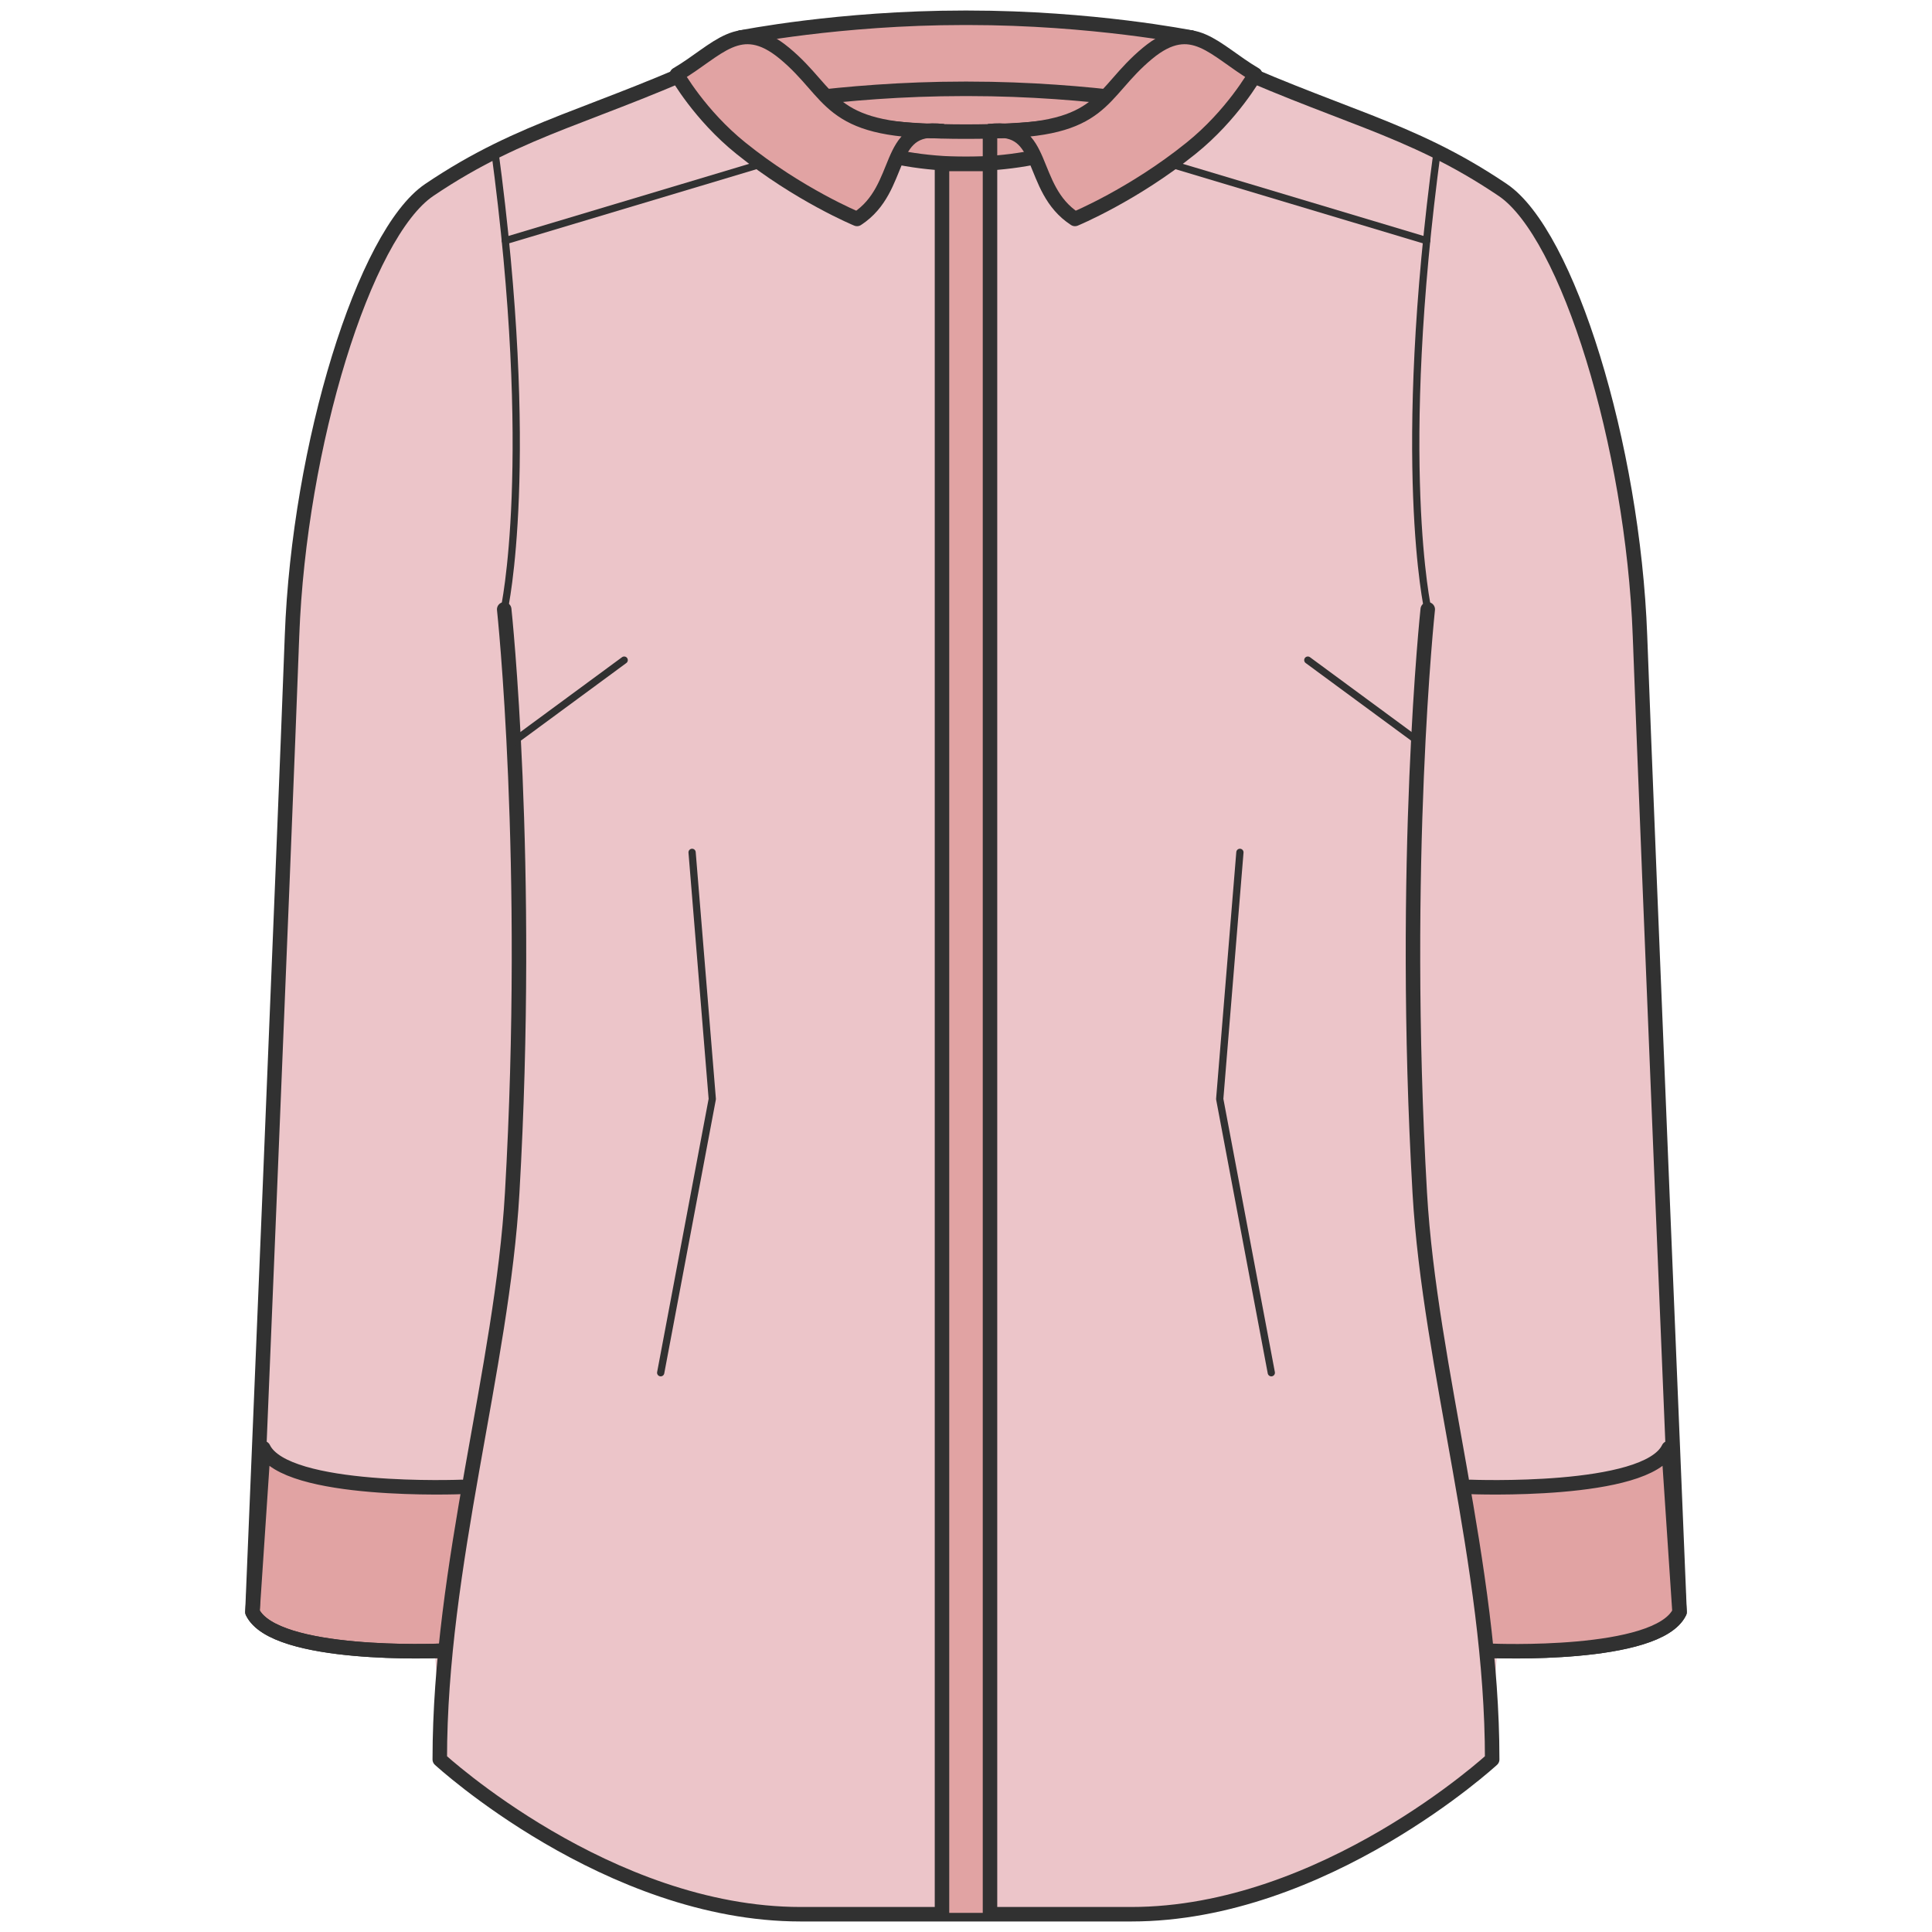 <?xml version="1.0" encoding="utf-8"?>
<!-- Generator: Adobe Illustrator 25.0.1, SVG Export Plug-In . SVG Version: 6.00 Build 0)  -->
<svg version="1.1" id="Vrstva_1" xmlns="http://www.w3.org/2000/svg" xmlns:xlink="http://www.w3.org/1999/xlink" x="0px" y="0px"
	 viewBox="0 0 400 400" style="enable-background:new 0 0 400 400;" xml:space="preserve">
<style type="text/css">
	.st0{fill:#E1A3A3;stroke:#313131;stroke-width:3;stroke-linecap:round;stroke-linejoin:round;stroke-miterlimit:10;}
	.st1{fill:#ECC5C9;}
	.st2{fill:none;stroke:#313131;stroke-width:3;stroke-linecap:round;stroke-linejoin:round;stroke-miterlimit:10;}
	.st3{fill:#E1A3A3;stroke:#313131;stroke-width:1.5;stroke-linecap:round;stroke-linejoin:round;stroke-miterlimit:10;}
	.st4{fill:none;stroke:#313131;stroke-width:1.5;stroke-linecap:round;stroke-linejoin:round;stroke-miterlimit:10;}
</style>
<g>
	<path class="st0" d="M178.37,55.14l-38.24-31.06l13.3-16.32c0,0,20.34-4.08,46.17-4.08h0.79c25.83,0,46.17,4.08,46.17,4.08
		l13.3,16.32l-38.24,31.06H178.37z"/>
	<path class="st1" d="M199.6,31.84l-59.47-14.78c-28.04,13.15-30.15,7.77-49.79,21.05C76.89,47.2,63.4,90.97,61.94,130.4
		c-1.61,43.62-12.77,192.66-8.2,202.14s36.16,8.02,36.16,8.02l0,0c0.74,7.54,0.83,18.42,1.85,25.86c0,0,10.29,5.13,13.38,8.3
		c0.02,0.02,0,0.03,0,0l0,0c13.97,10.97,34.32,20.8,62.09,20.8l32.78,0.79c0,0,32.78-0.79,32.78-0.79c27.77,0,48.12-9.83,62.09-20.8
		l0,0c0,0.03-0.02,0.02,0,0c3.1-3.17,13.38-8.3,13.38-8.3c1.02-7.44,1.11-18.32,1.85-25.86l0,0c0,0,31.58,1.46,36.16-8.02
		c4.57-9.48-6.58-158.52-8.2-202.14c-1.46-39.44-14.96-83.2-28.41-92.29c-19.64-13.28-21.75-7.89-49.79-21.05L200.4,31.84"/>
	<path class="st2" d="M248.92,11.01c28.04,13.15,42.57,15.05,62.21,28.32c13.45,9.09,26.95,52.86,28.41,92.29
		c1.61,43.62,8.2,202.14,8.2,202.14c-4.57,9.48-38.81,8.02-38.81,8.02"/>
	<path class="st0" d="M304.4,307.85c0,0,36.5,1.46,41.07-8.02l2.26,33.94c-4.57,9.48-38.81,8.02-38.81,8.02"/>
	<path class="st0" d="M95.6,307.85c0,0-36.5,1.46-41.07-8.02l-2.26,33.94c4.57,9.48,38.81,8.02,38.81,8.02"/>
	<path class="st2" d="M202,8.99"/>
	<line class="st3" x1="294.06" y1="153.81" x2="270.77" y2="136.67"/>
	<path class="st4" d="M295.61,126.16c0,0-6.78-30.3,2.02-95.46"/>
	<g>
		<polyline class="st4" points="256.71,176.47 252.53,227.54 263.21,284.21 		"/>
	</g>
	<path class="st0" d="M195.03,27.15"/>
	<path class="st0" d="M195.03,27.15v6.79"/>
	<line class="st4" x1="295.38" y1="49.83" x2="242.34" y2="33.94"/>
	<path class="st2" d="M153.43,22.47c0,0,20.34-4.08,46.17-4.08h0.79c25.83,0,46.17,4.08,46.17,4.08"/>
	<path class="st2" d="M151.08,11.01c-28.04,13.15-42.57,15.05-62.21,28.32c-13.45,9.09-26.95,52.86-28.41,92.29
		c-1.61,43.62-8.2,202.14-8.2,202.14c4.57,9.48,38.81,8.02,38.81,8.02"/>
	<path class="st2" d="M104.39,126.16c0,0,5.6,52.15,1.65,120.85c-2.08,36.23-14.99,77.06-14.99,117.27c0,0,34.79,32.04,74.71,32.04
		H200c0,0,34.23,0,34.23,0c39.93,0,74.71-32.04,74.71-32.04c0-40.21-12.9-81.04-14.99-117.27c-3.95-68.7,1.65-120.85,1.65-120.85"/>
	<path class="st2" d="M198,8.99"/>
	<line class="st3" x1="105.94" y1="153.81" x2="129.23" y2="136.67"/>
	<path class="st4" d="M104.39,126.16c0,0,6.78-30.3-2.02-95.46"/>
	<g>
		<polyline class="st4" points="143.29,176.47 147.47,227.54 136.79,284.21 		"/>
	</g>
	<path class="st0" d="M200,33.94c-35.06,0-51.52-23.65-51.52-23.65l4.96-2.53c0,0-3.41,19.49,46.17,19.49h0.79
		c49.58,0,46.17-19.49,46.17-19.49l4.96,2.53C251.52,10.29,235.06,33.94,200,33.94"/>
	<path class="st0" d="M204.97,27.15"/>
	<path class="st0" d="M204.97,27.15v6.79"/>
	<line class="st4" x1="104.62" y1="49.83" x2="157.66" y2="33.94"/>
	<g>
		<polyline class="st0" points="195.03,396.04 195.03,33.94 204.97,33.94 204.97,396.04 		"/>
	</g>
	<path class="st0" d="M222.56,45.33c-9.78-6.37-5.7-19.76-17.59-18.18c23.93,0,22.47-7.73,32.64-16.14
		c9.24-7.64,13.81-0.52,22.25,4.42c0,0-4.72,8.4-13.27,15.27C234.6,40.36,222.56,45.33,222.56,45.33z"/>
	<path class="st0" d="M177.44,45.33c9.78-6.37,5.7-19.76,17.59-18.18c-23.93,0-22.47-7.73-32.64-16.14
		c-9.24-7.64-13.81-0.52-22.25,4.42c0,0,4.72,8.4,13.27,15.27C165.4,40.36,177.44,45.33,177.44,45.33z"/>
</g>
</svg>
